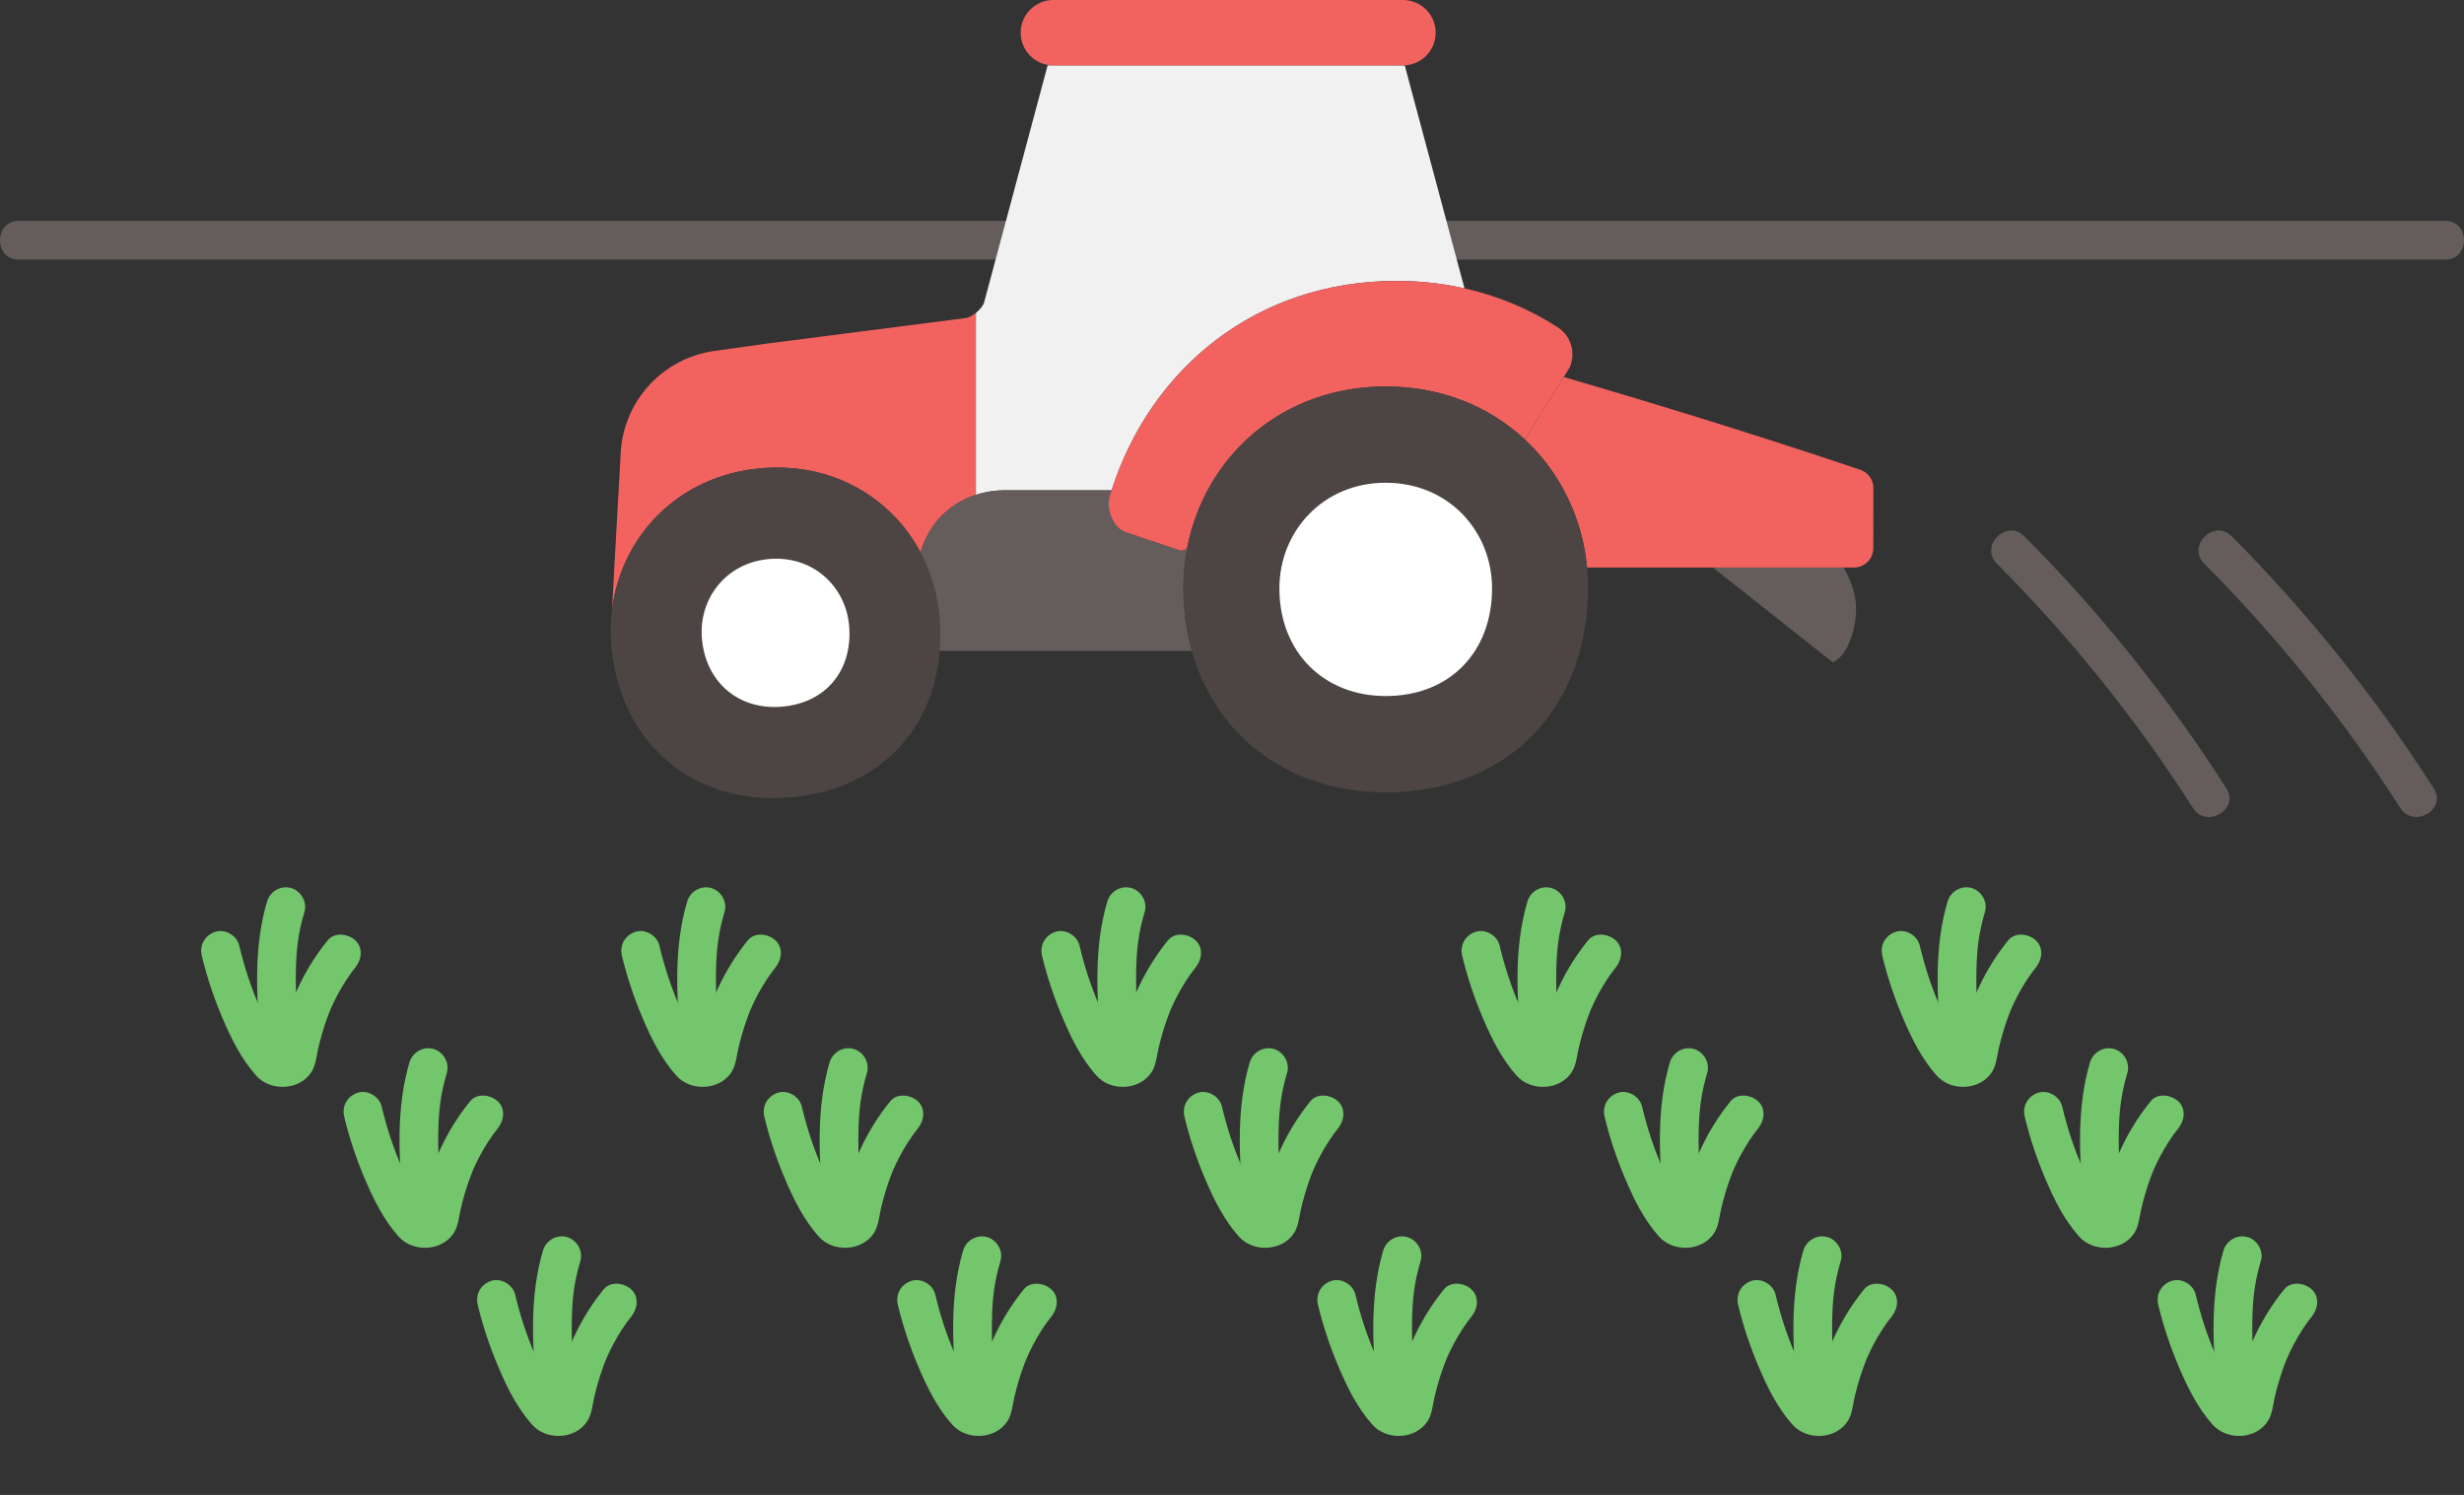 <?xml version="1.0" encoding="UTF-8"?><svg id="b" xmlns="http://www.w3.org/2000/svg" width="304.97" height="185.044" viewBox="0 0 304.97 185.044"><rect x="0" y="0" width="304.97" height="185.044" fill="#333333" stroke="none"/><defs><style>.d{fill:#fff;}.e{fill:#74c66d;}.f{fill:none;}.g{fill:#4d4544;}.h{fill:#f2635f;}.i{fill:#645d5c;}.j{fill:#f1f1f1;}</style></defs><g id="c"><path class="i" d="M2.318,32.135h300.333c3.089,0,3.094-4.8,0-4.8H2.318c-3.089,0-3.094,4.8,0,4.8h0Z"/><path class="i" d="M272.811,69.765c9.152,9.19,17.287,19.317,24.269,30.248,1.658,2.596,5.814.191,4.145-2.423-7.193-11.263-15.588-21.751-25.019-31.22-2.183-2.192-5.577,1.202-3.394,3.394h0Z"/><path class="i" d="M247.148,69.765c9.152,9.19,17.287,19.317,24.269,30.248,1.658,2.596,5.814.191,4.145-2.423-7.193-11.263-15.588-21.751-25.019-31.22-2.183-2.192-5.577,1.202-3.394,3.394h0Z"/><path class="f" d="M176.554,121.106c19.34,19.37,36.564,40.851,51.268,63.938"/><path class="e" d="M180.972,118.294c.636,2.652,1.5,5.217,2.566,7.727,1.076,2.533,2.321,5.04,4.163,7.114,1.775,2,5.354,1.863,6.838-.427.569-.877.636-2.049.874-3.048.261-1.092.568-2.174.935-3.236.103-.297.21-.592.322-.886.043-.111.086-.223.13-.333s.209-.504.081-.206c.26-.605.546-1.2.854-1.783.339-.642.707-1.268,1.103-1.876.412-.633.747-1.094,1.125-1.558.792-.972,1.021-2.457,0-3.394-.878-.806-2.547-1.039-3.394,0-2.863,3.514-4.734,7.597-5.784,11.997-.106.444-.204.889-.296,1.336-.041.199-.085.398-.119.598,0,.002-.051.237-.055.236-.057-.019.278-.555.318-.596.049-.05.477-.295.131-.123-.01.005.465-.209.218-.099-.016.007-.23.057-.229.057.002.028.504-.104.238-.046-.017.004-.243-.002-.243-.006,0-.02.504.087.242.015-.254-.069.199.1.202.102-.318-.165.05.106.102.105-.214.003-.714-.886-.835-1.06-.356-.507-.688-1.03-.988-1.572-.561-1.012-1.057-2.065-1.523-3.124-.175-.398-.34-.801-.566-1.391-.238-.621-.462-1.247-.671-1.878-.428-1.29-.791-2.6-1.108-3.922-.293-1.222-1.748-2.066-2.952-1.676-1.271.411-1.99,1.643-1.676,2.952h0Z"/><path class="e" d="M189.051,111.592c-1.686,5.719-1.309,11.733-.793,17.594.114,1.291,1.022,2.4,2.4,2.4,1.21,0,2.514-1.101,2.4-2.4-.26-2.949-.492-5.909-.44-8.872.048-2.754.285-4.812,1.062-7.446.366-1.243-.443-2.613-1.676-2.952-1.273-.35-2.584.428-2.952,1.676h0Z"/><path class="e" d="M198.598,138.214c.636,2.652,1.5,5.217,2.566,7.727,1.076,2.533,2.321,5.04,4.163,7.114,1.775,2,5.354,1.863,6.838-.427.569-.877.636-2.049.874-3.048.261-1.092.568-2.174.935-3.236.103-.297.21-.592.322-.886.043-.111.086-.223.13-.333s.209-.504.081-.206c.26-.605.546-1.2.854-1.783.339-.642.707-1.268,1.103-1.876.412-.633.747-1.094,1.125-1.558.792-.972,1.021-2.457,0-3.394-.878-.806-2.547-1.039-3.394,0-2.863,3.514-4.734,7.597-5.784,11.997-.106.444-.204.889-.296,1.336-.041.199-.085.398-.119.598,0,.002-.051.237-.055.236-.057-.019.278-.555.318-.596.049-.05.477-.295.131-.123-.01.005.465-.209.218-.099-.016.007-.23.057-.229.057.002.028.504-.104.238-.046-.017.004-.243-.002-.243-.006,0-.02.504.087.242.015-.254-.069.199.1.202.102-.318-.165.05.106.102.105-.214.003-.714-.886-.835-1.06-.356-.507-.688-1.03-.988-1.572-.561-1.012-1.057-2.065-1.523-3.124-.175-.398-.34-.801-.566-1.391-.238-.621-.462-1.247-.671-1.878-.428-1.29-.791-2.6-1.108-3.922-.293-1.222-1.748-2.066-2.952-1.676-1.271.411-1.99,1.643-1.676,2.952h0Z"/><path class="e" d="M206.677,131.512c-1.686,5.719-1.309,11.733-.793,17.594.114,1.291,1.022,2.4,2.4,2.4,1.21,0,2.514-1.101,2.4-2.4-.26-2.949-.492-5.909-.44-8.872.048-2.754.285-4.812,1.062-7.446.366-1.243-.443-2.613-1.676-2.952-1.273-.35-2.584.428-2.952,1.676h0Z"/><path class="e" d="M215.123,161.501c.636,2.652,1.5,5.217,2.566,7.727,1.076,2.533,2.321,5.04,4.163,7.114,1.775,2,5.354,1.863,6.838-.427.569-.877.636-2.049.874-3.048.261-1.092.568-2.174.935-3.236.103-.297.21-.592.322-.886.043-.111.086-.223.13-.333s.209-.504.081-.206c.26-.605.546-1.2.854-1.783.339-.642.707-1.268,1.103-1.876.412-.633.747-1.094,1.125-1.558.792-.972,1.021-2.457,0-3.394-.878-.806-2.547-1.039-3.394,0-2.863,3.514-4.734,7.597-5.784,11.997-.106.444-.204.889-.296,1.336-.041.199-.085.398-.119.598,0,.002-.051.237-.055.236-.057-.019.278-.555.318-.596.049-.05.477-.295.131-.123-.01.005.465-.209.218-.099-.016.007-.23.057-.229.057.002.028.504-.104.238-.046-.017.004-.243-.002-.243-.006,0-.02.504.087.242.015-.254-.069.199.1.202.102-.318-.165.05.106.102.105-.214.003-.714-.886-.835-1.06-.356-.507-.688-1.03-.988-1.572-.561-1.012-1.057-2.065-1.523-3.124-.175-.398-.34-.801-.566-1.391-.238-.621-.462-1.247-.671-1.878-.428-1.29-.791-2.6-1.108-3.922-.293-1.222-1.748-2.066-2.952-1.676-1.271.411-1.99,1.643-1.676,2.952h0Z"/><path class="e" d="M223.202,154.799c-1.686,5.719-1.309,11.733-.793,17.594.114,1.291,1.022,2.4,2.4,2.4,1.21,0,2.514-1.101,2.4-2.4-.26-2.949-.492-5.909-.44-8.872.048-2.754.285-4.812,1.062-7.446.366-1.243-.443-2.613-1.676-2.952-1.273-.35-2.584.428-2.952,1.676h0Z"/><path class="f" d="M124.554,121.106c19.34,19.37,36.564,40.851,51.268,63.938"/><path class="e" d="M128.972,118.294c.636,2.652,1.5,5.217,2.566,7.727,1.076,2.533,2.321,5.04,4.163,7.114,1.775,2,5.354,1.863,6.838-.427.569-.877.636-2.049.874-3.048.261-1.092.568-2.174.935-3.236.103-.297.21-.592.322-.886.043-.111.086-.223.13-.333s.209-.504.081-.206c.26-.605.546-1.2.854-1.783.339-.642.707-1.268,1.103-1.876.412-.633.747-1.094,1.125-1.558.792-.972,1.021-2.457,0-3.394-.878-.806-2.547-1.039-3.394,0-2.863,3.514-4.734,7.597-5.784,11.997-.106.444-.204.889-.296,1.336-.041.199-.085.398-.119.598,0,.002-.051.237-.055.236-.057-.019.278-.555.318-.596.049-.05.477-.295.131-.123-.01.005.465-.209.218-.099-.016.007-.23.057-.229.057.002.028.504-.104.238-.046-.017.004-.243-.002-.243-.006,0-.02.504.087.242.015-.254-.069.199.1.202.102-.318-.165.05.106.102.105-.214.003-.714-.886-.835-1.06-.356-.507-.688-1.03-.988-1.572-.561-1.012-1.057-2.065-1.523-3.124-.175-.398-.34-.801-.566-1.391-.238-.621-.462-1.247-.671-1.878-.428-1.29-.791-2.6-1.108-3.922-.293-1.222-1.748-2.066-2.952-1.676-1.271.411-1.99,1.643-1.676,2.952h0Z"/><path class="e" d="M137.051,111.592c-1.686,5.719-1.309,11.733-.793,17.594.114,1.291,1.022,2.4,2.4,2.4,1.21,0,2.514-1.101,2.4-2.4-.26-2.949-.492-5.909-.44-8.872.048-2.754.285-4.812,1.062-7.446.366-1.243-.443-2.613-1.676-2.952-1.273-.35-2.584.428-2.952,1.676h0Z"/><path class="e" d="M146.598,138.214c.636,2.652,1.5,5.217,2.566,7.727,1.076,2.533,2.321,5.04,4.163,7.114,1.775,2,5.354,1.863,6.838-.427.569-.877.636-2.049.874-3.048.261-1.092.568-2.174.935-3.236.103-.297.21-.592.322-.886.043-.111.086-.223.13-.333s.209-.504.081-.206c.26-.605.546-1.2.854-1.783.339-.642.707-1.268,1.103-1.876.412-.633.747-1.094,1.125-1.558.792-.972,1.021-2.457,0-3.394-.878-.806-2.547-1.039-3.394,0-2.863,3.514-4.734,7.597-5.784,11.997-.106.444-.204.889-.296,1.336-.041.199-.085.398-.119.598,0,.002-.051.237-.055.236-.057-.019.278-.555.318-.596.049-.05.477-.295.131-.123-.01.005.465-.209.218-.099-.016.007-.23.057-.229.057.002.028.504-.104.238-.046-.017.004-.243-.002-.243-.006,0-.02.504.087.242.015-.254-.069.199.1.202.102-.318-.165.05.106.102.105-.214.003-.714-.886-.835-1.06-.356-.507-.688-1.03-.988-1.572-.561-1.012-1.057-2.065-1.523-3.124-.175-.398-.34-.801-.566-1.391-.238-.621-.462-1.247-.671-1.878-.428-1.29-.791-2.6-1.108-3.922-.293-1.222-1.748-2.066-2.952-1.676-1.271.411-1.99,1.643-1.676,2.952h0Z"/><path class="e" d="M154.677,131.512c-1.686,5.719-1.309,11.733-.793,17.594.114,1.291,1.022,2.4,2.4,2.4,1.21,0,2.514-1.101,2.4-2.4-.26-2.949-.492-5.909-.44-8.872.048-2.754.285-4.812,1.062-7.446.366-1.243-.443-2.613-1.676-2.952-1.273-.35-2.584.428-2.952,1.676h0Z"/><path class="e" d="M163.123,161.501c.636,2.652,1.5,5.217,2.566,7.727,1.076,2.533,2.321,5.04,4.163,7.114,1.775,2,5.354,1.863,6.838-.427.569-.877.636-2.049.874-3.048.261-1.092.568-2.174.935-3.236.103-.297.21-.592.322-.886.043-.111.086-.223.13-.333s.209-.504.081-.206c.26-.605.546-1.2.854-1.783.339-.642.707-1.268,1.103-1.876.412-.633.747-1.094,1.125-1.558.792-.972,1.021-2.457,0-3.394-.878-.806-2.547-1.039-3.394,0-2.863,3.514-4.734,7.597-5.784,11.997-.106.444-.204.889-.296,1.336-.041.199-.085.398-.119.598,0,.002-.051.237-.055.236-.057-.019.278-.555.318-.596.049-.05.477-.295.131-.123-.01.005.465-.209.218-.099-.016.007-.23.057-.229.057.002.028.504-.104.238-.046-.017.004-.243-.002-.243-.006,0-.02.504.087.242.015-.254-.069.199.1.202.102-.318-.165.05.106.102.105-.214.003-.714-.886-.835-1.06-.356-.507-.688-1.03-.988-1.572-.561-1.012-1.057-2.065-1.523-3.124-.175-.398-.34-.801-.566-1.391-.238-.621-.462-1.247-.671-1.878-.428-1.29-.791-2.6-1.108-3.922-.293-1.222-1.748-2.066-2.952-1.676-1.271.411-1.99,1.643-1.676,2.952h0Z"/><path class="e" d="M171.202,154.799c-1.686,5.719-1.309,11.733-.793,17.594.114,1.291,1.022,2.4,2.4,2.4,1.21,0,2.514-1.101,2.4-2.4-.26-2.949-.492-5.909-.44-8.872.048-2.754.285-4.812,1.062-7.446.366-1.243-.443-2.613-1.676-2.952-1.273-.35-2.584.428-2.952,1.676h0Z"/><path class="f" d="M72.554,121.106c19.34,19.37,36.564,40.851,51.268,63.938"/><path class="e" d="M76.972,118.294c.636,2.652,1.5,5.217,2.566,7.727,1.076,2.533,2.321,5.04,4.163,7.114,1.775,2,5.354,1.863,6.838-.427.569-.877.636-2.049.874-3.048.261-1.092.568-2.174.935-3.236.103-.297.21-.592.322-.886.043-.111.086-.223.13-.333s.209-.504.081-.206c.26-.605.546-1.2.854-1.783.339-.642.707-1.268,1.103-1.876.412-.633.747-1.094,1.125-1.558.792-.972,1.021-2.457,0-3.394-.878-.806-2.547-1.039-3.394,0-2.863,3.514-4.734,7.597-5.784,11.997-.106.444-.204.889-.296,1.336-.041.199-.085.398-.119.598,0,.002-.051.237-.055.236-.057-.019.278-.555.318-.596.049-.05.477-.295.131-.123-.01.005.465-.209.218-.099-.016.007-.23.057-.229.057.002.028.504-.104.238-.046-.017.004-.243-.002-.243-.006,0-.02.504.087.242.015-.254-.069.199.1.202.102-.318-.165.05.106.102.105-.214.003-.714-.886-.835-1.06-.356-.507-.688-1.03-.988-1.572-.561-1.012-1.057-2.065-1.523-3.124-.175-.398-.34-.801-.566-1.391-.238-.621-.462-1.247-.671-1.878-.428-1.29-.791-2.6-1.108-3.922-.293-1.222-1.748-2.066-2.952-1.676-1.271.411-1.99,1.643-1.676,2.952h0Z"/><path class="e" d="M85.051,111.592c-1.686,5.719-1.309,11.733-.793,17.594.114,1.291,1.022,2.4,2.4,2.4,1.21,0,2.514-1.101,2.4-2.4-.26-2.949-.492-5.909-.44-8.872.048-2.754.285-4.812,1.062-7.446.366-1.243-.443-2.613-1.676-2.952-1.273-.35-2.584.428-2.952,1.676h0Z"/><path class="e" d="M94.598,138.214c.636,2.652,1.5,5.217,2.566,7.727,1.076,2.533,2.321,5.04,4.163,7.114,1.775,2,5.354,1.863,6.838-.427.569-.877.636-2.049.874-3.048.261-1.092.568-2.174.935-3.236.103-.297.21-.592.322-.886.043-.111.086-.223.13-.333s.209-.504.081-.206c.26-.605.546-1.2.854-1.783.339-.642.707-1.268,1.103-1.876.412-.633.747-1.094,1.125-1.558.792-.972,1.021-2.457,0-3.394-.878-.806-2.547-1.039-3.394,0-2.863,3.514-4.734,7.597-5.784,11.997-.106.444-.204.889-.296,1.336-.041.199-.085.398-.119.598,0,.002-.051.237-.055.236-.057-.019.278-.555.318-.596.049-.05.477-.295.131-.123-.01.005.465-.209.218-.099-.016.007-.23.057-.229.057.002.028.504-.104.238-.046-.017.004-.243-.002-.243-.006,0-.02.504.087.242.015-.254-.069.199.1.202.102-.318-.165.05.106.102.105-.214.003-.714-.886-.835-1.06-.356-.507-.688-1.03-.988-1.572-.561-1.012-1.057-2.065-1.523-3.124-.175-.398-.34-.801-.566-1.391-.238-.621-.462-1.247-.671-1.878-.428-1.29-.791-2.6-1.108-3.922-.293-1.222-1.748-2.066-2.952-1.676-1.271.411-1.99,1.643-1.676,2.952h0Z"/><path class="e" d="M102.677,131.512c-1.686,5.719-1.309,11.733-.793,17.594.114,1.291,1.022,2.4,2.4,2.4,1.21,0,2.514-1.101,2.4-2.4-.26-2.949-.492-5.909-.44-8.872.048-2.754.285-4.812,1.062-7.446.366-1.243-.443-2.613-1.676-2.952-1.273-.35-2.584.428-2.952,1.676h0Z"/><path class="e" d="M111.123,161.501c.636,2.652,1.5,5.217,2.566,7.727,1.076,2.533,2.321,5.04,4.163,7.114,1.775,2,5.354,1.863,6.838-.427.569-.877.636-2.049.874-3.048.261-1.092.568-2.174.935-3.236.103-.297.21-.592.322-.886.043-.111.086-.223.13-.333s.209-.504.081-.206c.26-.605.546-1.2.854-1.783.339-.642.707-1.268,1.103-1.876.412-.633.747-1.094,1.125-1.558.792-.972,1.021-2.457,0-3.394-.878-.806-2.547-1.039-3.394,0-2.863,3.514-4.734,7.597-5.784,11.997-.106.444-.204.889-.296,1.336-.041.199-.085.398-.119.598,0,.002-.051.237-.055.236-.057-.019.278-.555.318-.596.049-.05.477-.295.131-.123-.01.005.465-.209.218-.099-.016.007-.23.057-.229.057.002.028.504-.104.238-.046-.017.004-.243-.002-.243-.006,0-.02.504.087.242.015-.254-.069.199.1.202.102-.318-.165.05.106.102.105-.214.003-.714-.886-.835-1.06-.356-.507-.688-1.03-.988-1.572-.561-1.012-1.057-2.065-1.523-3.124-.175-.398-.34-.801-.566-1.391-.238-.621-.462-1.247-.671-1.878-.428-1.29-.791-2.6-1.108-3.922-.293-1.222-1.748-2.066-2.952-1.676-1.271.411-1.99,1.643-1.676,2.952h0Z"/><path class="e" d="M119.202,154.799c-1.686,5.719-1.309,11.733-.793,17.594.114,1.291,1.022,2.4,2.4,2.4,1.21,0,2.514-1.101,2.4-2.4-.26-2.949-.492-5.909-.44-8.872.048-2.754.285-4.812,1.062-7.446.366-1.243-.443-2.613-1.676-2.952-1.273-.35-2.584.428-2.952,1.676h0Z"/><path class="f" d="M20.554,121.106c19.34,19.37,36.564,40.851,51.268,63.938"/><path class="e" d="M24.972,118.294c.636,2.652,1.5,5.217,2.566,7.727,1.076,2.533,2.321,5.04,4.163,7.114,1.775,2,5.354,1.863,6.838-.427.569-.877.636-2.049.874-3.048.261-1.092.568-2.174.935-3.236.103-.297.21-.592.322-.886.043-.111.086-.223.13-.333s.209-.504.081-.206c.26-.605.546-1.2.854-1.783.339-.642.707-1.268,1.103-1.876.412-.633.747-1.094,1.125-1.558.792-.972,1.021-2.457,0-3.394-.878-.806-2.547-1.039-3.394,0-2.863,3.514-4.734,7.597-5.784,11.997-.106.444-.204.889-.296,1.336-.041.199-.085.398-.119.598,0,.002-.051.237-.055.236-.057-.019.278-.555.318-.596.049-.05.477-.295.131-.123-.01.005.465-.209.218-.099-.016.007-.23.057-.229.057.002.028.504-.104.238-.046-.017.004-.243-.002-.243-.006,0-.02.504.087.242.015-.254-.069.199.1.202.102-.318-.165.05.106.102.105-.214.003-.714-.886-.835-1.06-.356-.507-.688-1.03-.988-1.572-.561-1.012-1.057-2.065-1.523-3.124-.175-.398-.34-.801-.566-1.391-.238-.621-.462-1.247-.671-1.878-.428-1.29-.791-2.6-1.108-3.922-.293-1.222-1.748-2.066-2.952-1.676-1.271.411-1.99,1.643-1.676,2.952h0Z"/><path class="e" d="M33.051,111.592c-1.686,5.719-1.309,11.733-.793,17.594.114,1.291,1.022,2.4,2.4,2.4,1.21,0,2.514-1.101,2.4-2.4-.26-2.949-.492-5.909-.44-8.872.048-2.754.285-4.812,1.062-7.446.366-1.243-.443-2.613-1.676-2.952-1.273-.35-2.584.428-2.952,1.676h0Z"/><path class="e" d="M42.598,138.214c.636,2.652,1.5,5.217,2.566,7.727,1.076,2.533,2.321,5.04,4.163,7.114,1.775,2,5.354,1.863,6.838-.427.569-.877.636-2.049.874-3.048.261-1.092.568-2.174.935-3.236.103-.297.21-.592.322-.886.043-.111.086-.223.13-.333s.209-.504.081-.206c.26-.605.546-1.2.854-1.783.339-.642.707-1.268,1.103-1.876.412-.633.747-1.094,1.125-1.558.792-.972,1.021-2.457,0-3.394-.878-.806-2.547-1.039-3.394,0-2.863,3.514-4.734,7.597-5.784,11.997-.106.444-.204.889-.296,1.336-.041.199-.085.398-.119.598,0,.002-.051.237-.055.236-.057-.019.278-.555.318-.596.049-.05.477-.295.131-.123-.01.005.465-.209.218-.099-.016.007-.23.057-.229.057.002.028.504-.104.238-.046-.017.004-.243-.002-.243-.006,0-.02.504.087.242.015-.254-.069.199.1.202.102-.318-.165.05.106.102.105-.214.003-.714-.886-.835-1.06-.356-.507-.688-1.03-.988-1.572-.561-1.012-1.057-2.065-1.523-3.124-.175-.398-.34-.801-.566-1.391-.238-.621-.462-1.247-.671-1.878-.428-1.29-.791-2.6-1.108-3.922-.293-1.222-1.748-2.066-2.952-1.676-1.271.411-1.99,1.643-1.676,2.952h0Z"/><path class="e" d="M50.677,131.512c-1.686,5.719-1.309,11.733-.793,17.594.114,1.291,1.022,2.4,2.4,2.4,1.21,0,2.514-1.101,2.4-2.4-.26-2.949-.492-5.909-.44-8.872.048-2.754.285-4.812,1.062-7.446.366-1.243-.443-2.613-1.676-2.952-1.273-.35-2.584.428-2.952,1.676h0Z"/><path class="e" d="M59.123,161.501c.636,2.652,1.5,5.217,2.566,7.727,1.076,2.533,2.321,5.04,4.163,7.114,1.775,2,5.354,1.863,6.838-.427.569-.877.636-2.049.874-3.048.261-1.092.568-2.174.935-3.236.103-.297.21-.592.322-.886.043-.111.086-.223.13-.333s.209-.504.081-.206c.26-.605.546-1.2.854-1.783.339-.642.707-1.268,1.103-1.876.412-.633.747-1.094,1.125-1.558.792-.972,1.021-2.457,0-3.394-.878-.806-2.547-1.039-3.394,0-2.863,3.514-4.734,7.597-5.784,11.997-.106.444-.204.889-.296,1.336-.041.199-.085.398-.119.598,0,.002-.051.237-.055.236-.057-.019.278-.555.318-.596.049-.05.477-.295.131-.123-.01.005.465-.209.218-.099-.016.007-.23.057-.229.057.002.028.504-.104.238-.046-.017.004-.243-.002-.243-.006,0-.02.504.087.242.015-.254-.069.199.1.202.102-.318-.165.05.106.102.105-.214.003-.714-.886-.835-1.06-.356-.507-.688-1.03-.988-1.572-.561-1.012-1.057-2.065-1.523-3.124-.175-.398-.34-.801-.566-1.391-.238-.621-.462-1.247-.671-1.878-.428-1.29-.791-2.6-1.108-3.922-.293-1.222-1.748-2.066-2.952-1.676-1.271.411-1.99,1.643-1.676,2.952h0Z"/><path class="e" d="M67.202,154.799c-1.686,5.719-1.309,11.733-.793,17.594.114,1.291,1.022,2.4,2.4,2.4,1.21,0,2.514-1.101,2.4-2.4-.26-2.949-.492-5.909-.44-8.872.048-2.754.285-4.812,1.062-7.446.366-1.243-.443-2.613-1.676-2.952-1.273-.35-2.584.428-2.952,1.676h0Z"/><path class="f" d="M228.554,121.106c19.34,19.37,36.564,40.851,51.268,63.938"/><path class="e" d="M232.972,118.294c.636,2.652,1.5,5.217,2.566,7.727,1.076,2.533,2.321,5.04,4.163,7.114,1.775,2,5.354,1.863,6.838-.427.569-.877.636-2.049.874-3.048.261-1.092.568-2.174.935-3.236.103-.297.21-.592.322-.886.043-.111.086-.223.13-.333s.209-.504.081-.206c.26-.605.546-1.2.854-1.783.339-.642.707-1.268,1.103-1.876.412-.633.747-1.094,1.125-1.558.792-.972,1.021-2.457,0-3.394-.878-.806-2.547-1.039-3.394,0-2.863,3.514-4.734,7.597-5.784,11.997-.106.444-.204.889-.296,1.336-.041.199-.085.398-.119.598,0,.002-.051.237-.055.236-.057-.019.278-.555.318-.596.049-.05.477-.295.131-.123-.01.005.465-.209.218-.099-.016.007-.23.057-.229.057.002.028.504-.104.238-.046-.017.004-.243-.002-.243-.006,0-.02.504.087.242.015-.254-.069.199.1.202.102-.318-.165.05.106.102.105-.214.003-.714-.886-.835-1.06-.356-.507-.688-1.03-.988-1.572-.561-1.012-1.057-2.065-1.523-3.124-.175-.398-.34-.801-.566-1.391-.238-.621-.462-1.247-.671-1.878-.428-1.29-.791-2.6-1.108-3.922-.293-1.222-1.748-2.066-2.952-1.676-1.271.411-1.99,1.643-1.676,2.952h0Z"/><path class="e" d="M241.051,111.592c-1.686,5.719-1.309,11.733-.793,17.594.114,1.291,1.022,2.4,2.4,2.4,1.21,0,2.514-1.101,2.4-2.4-.26-2.949-.492-5.909-.44-8.872.048-2.754.285-4.812,1.062-7.446.366-1.243-.443-2.613-1.676-2.952-1.273-.35-2.584.428-2.952,1.676h0Z"/><path class="e" d="M250.598,138.214c.636,2.652,1.5,5.217,2.566,7.727,1.076,2.533,2.321,5.04,4.163,7.114,1.775,2,5.354,1.863,6.838-.427.569-.877.636-2.049.874-3.048.261-1.092.568-2.174.935-3.236.103-.297.21-.592.322-.886.043-.111.086-.223.13-.333s.209-.504.081-.206c.26-.605.546-1.2.854-1.783.339-.642.707-1.268,1.103-1.876.412-.633.747-1.094,1.125-1.558.792-.972,1.021-2.457,0-3.394-.878-.806-2.547-1.039-3.394,0-2.863,3.514-4.734,7.597-5.784,11.997-.106.444-.204.889-.296,1.336-.041.199-.085.398-.119.598,0,.002-.051.237-.055.236-.057-.019.278-.555.318-.596.049-.05.477-.295.131-.123-.01.005.465-.209.218-.099-.016.007-.23.057-.229.057.002.028.504-.104.238-.046-.017.004-.243-.002-.243-.006,0-.02.504.087.242.015-.254-.069.199.1.202.102-.318-.165.05.106.102.105-.214.003-.714-.886-.835-1.06-.356-.507-.688-1.03-.988-1.572-.561-1.012-1.057-2.065-1.523-3.124-.175-.398-.34-.801-.566-1.391-.238-.621-.462-1.247-.671-1.878-.428-1.29-.791-2.6-1.108-3.922-.293-1.222-1.748-2.066-2.952-1.676-1.271.411-1.99,1.643-1.676,2.952h0Z"/><path class="e" d="M258.677,131.512c-1.686,5.719-1.309,11.733-.793,17.594.114,1.291,1.022,2.4,2.4,2.4,1.21,0,2.514-1.101,2.4-2.4-.26-2.949-.492-5.909-.44-8.872.048-2.754.285-4.812,1.062-7.446.366-1.243-.443-2.613-1.676-2.952-1.273-.35-2.584.428-2.952,1.676h0Z"/><path class="e" d="M267.123,161.501c.636,2.652,1.5,5.217,2.566,7.727,1.076,2.533,2.321,5.04,4.163,7.114,1.775,2,5.354,1.863,6.838-.427.569-.877.636-2.049.874-3.048.261-1.092.568-2.174.935-3.236.103-.297.21-.592.322-.886.043-.111.086-.223.13-.333s.209-.504.081-.206c.26-.605.546-1.2.854-1.783.339-.642.707-1.268,1.103-1.876.412-.633.747-1.094,1.125-1.558.792-.972,1.021-2.457,0-3.394-.878-.806-2.547-1.039-3.394,0-2.863,3.514-4.734,7.597-5.784,11.997-.106.444-.204.889-.296,1.336-.041.199-.085.398-.119.598,0,.002-.051.237-.055.236-.057-.019.278-.555.318-.596.049-.05.477-.295.131-.123-.01.005.465-.209.218-.099-.016.007-.23.057-.229.057.002.028.504-.104.238-.046-.017.004-.243-.002-.243-.006,0-.02.504.087.242.015-.254-.069.199.1.202.102-.318-.165.05.106.102.105-.214.003-.714-.886-.835-1.06-.356-.507-.688-1.03-.988-1.572-.561-1.012-1.057-2.065-1.523-3.124-.175-.398-.34-.801-.566-1.391-.238-.621-.462-1.247-.671-1.878-.428-1.29-.791-2.6-1.108-3.922-.293-1.222-1.748-2.066-2.952-1.676-1.271.411-1.99,1.643-1.676,2.952h0Z"/><path class="e" d="M275.202,154.799c-1.686,5.719-1.309,11.733-.793,17.594.114,1.291,1.022,2.4,2.4,2.4,1.21,0,2.514-1.101,2.4-2.4-.26-2.949-.492-5.909-.44-8.872.048-2.754.285-4.812,1.062-7.446.366-1.243-.443-2.613-1.676-2.952-1.273-.35-2.584.428-2.952,1.676h0Z"/><path class="i" d="M214.008,71.832l12.843,10.161c.592-.299,1.078-.781,1.449-1.33s.63-1.167.839-1.796c.407-1.226.629-2.519.583-3.809-.062-1.745-.702-3.301-1.536-4.809h-16.179c1.191.942,2.001,1.583,2.001,1.583l12.843,10.161c.592-.299,1.078-.781,1.449-1.33s.63-1.167.839-1.796c.407-1.226.629-2.519.583-3.809-.062-1.745-.702-3.301-1.536-4.809"/><path class="h" d="M120.795,38.72v22.53c-3.49,1.12-5.94,3.84-6.85,7.13-3.59-6.74-10.85-11.16-19.65-10.43-10.4.87-17.44,8.47-18.55,17.57.27-4.74.71-12.64,1.08-19.49.36-6.42,5.22-11.7,11.59-12.59l6.57-.92,24.54-3.15c.37-.05.85-.3,1.27-.65Z"/><path class="h" d="M230.232,58.144c-13.034-4.383-24.381-7.871-36.69-11.477-1.235,1.981-3.558,5.711-4.819,7.737,4.353,4.053,7.128,9.648,7.713,15.844h33.029c1.321,0,2.392-1.065,2.394-2.386.004-2.121.01-5.065.012-7.447,0-1.029-.663-1.943-1.639-2.271Z"/><path class="j" d="M130.369,8.095c15.301,0,26.848,0,43.497,0,2.465,9.2,4.931,18.401,7.396,27.601-2.669-.605-5.478-.923-8.404-.923-17.371,0-30.42,10.824-35.276,25.917h-.353s-6.267,0-12.894-.001c-1.272.009-2.46.204-3.544.561v-20.831s0-.726.003-1.692c.486-.391.903-.892,1.015-1.31l7.857-29.323"/><path class="h" d="M167.781,8.095c-9.717,0-20.939,0-30.496,0"/><path class="h" d="M177.693,4.048h0c0,2.235-1.809,4.048-4.044,4.048-16.532,0-28.045,0-43.28,0-2.233,0-4.041-1.811-4.041-4.044v-.004C126.328,1.812,128.14,0,130.376,0h43.269c2.236,0,4.048,1.812,4.048,4.048Z"/><path class="i" d="M146.468,72.723c0-1.62.153-3.211.441-4.758l-.708.21-7.007-2.342c-1.365-.616-2.076-2.345-1.951-3.793.02-.394.134-.714.34-1.348h-.353s-6.267,0-12.894-.001c-6.87.046-11.256,5.537-10.755,11.545v8.336h33.931c-.681-2.431-1.044-5.058-1.044-7.848Z"/><path class="g" d="M94.294,57.953c-12.013,1.001-19.542,10.998-18.634,21.886,1.015,12.182,10.197,19.864,22.033,18.878,12.292-1.025,19.612-10.161,18.603-22.265-.914-10.962-10.031-19.497-22.002-18.499Z"/><path class="d" d="M95.231,69.194c-5.388.449-8.765,4.933-8.357,9.816.455,5.464,4.573,8.909,9.882,8.467,5.513-.46,8.796-4.557,8.344-9.986-.41-4.916-4.499-8.744-9.868-8.297Z"/><path class="h" d="M171.509,47.835c6.924,0,12.864,2.506,17.219,6.561,1.617-2.596,4.979-7.996,5.554-8.913.775-1.762.199-3.881-1.461-4.953-.323-.209-.65-.412-.98-.61-5.437-3.266-11.862-5.145-18.982-5.145-17.63,0-30.808,11.149-35.494,26.592-.465,1.532.245,3.75,1.829,4.466l7.007,2.342.708-.21c2.101-11.263,11.582-20.129,24.6-20.129Z"/><path class="g" d="M171.509,47.835c-14.807,0-25.041,11.468-25.041,24.888,0,15.015,10.455,25.355,25.042,25.355,15.15,0,25.042-10.436,25.042-25.355,0-13.511-10.289-24.888-25.043-24.888Z"/><path class="d" d="M171.51,59.754c-7.781,0-13.16,6.027-13.16,13.079,0,7.891,5.494,13.325,13.161,13.325,7.962,0,13.161-5.485,13.161-13.325,0-7.1-5.407-13.079-13.161-13.079Z"/></g></svg>